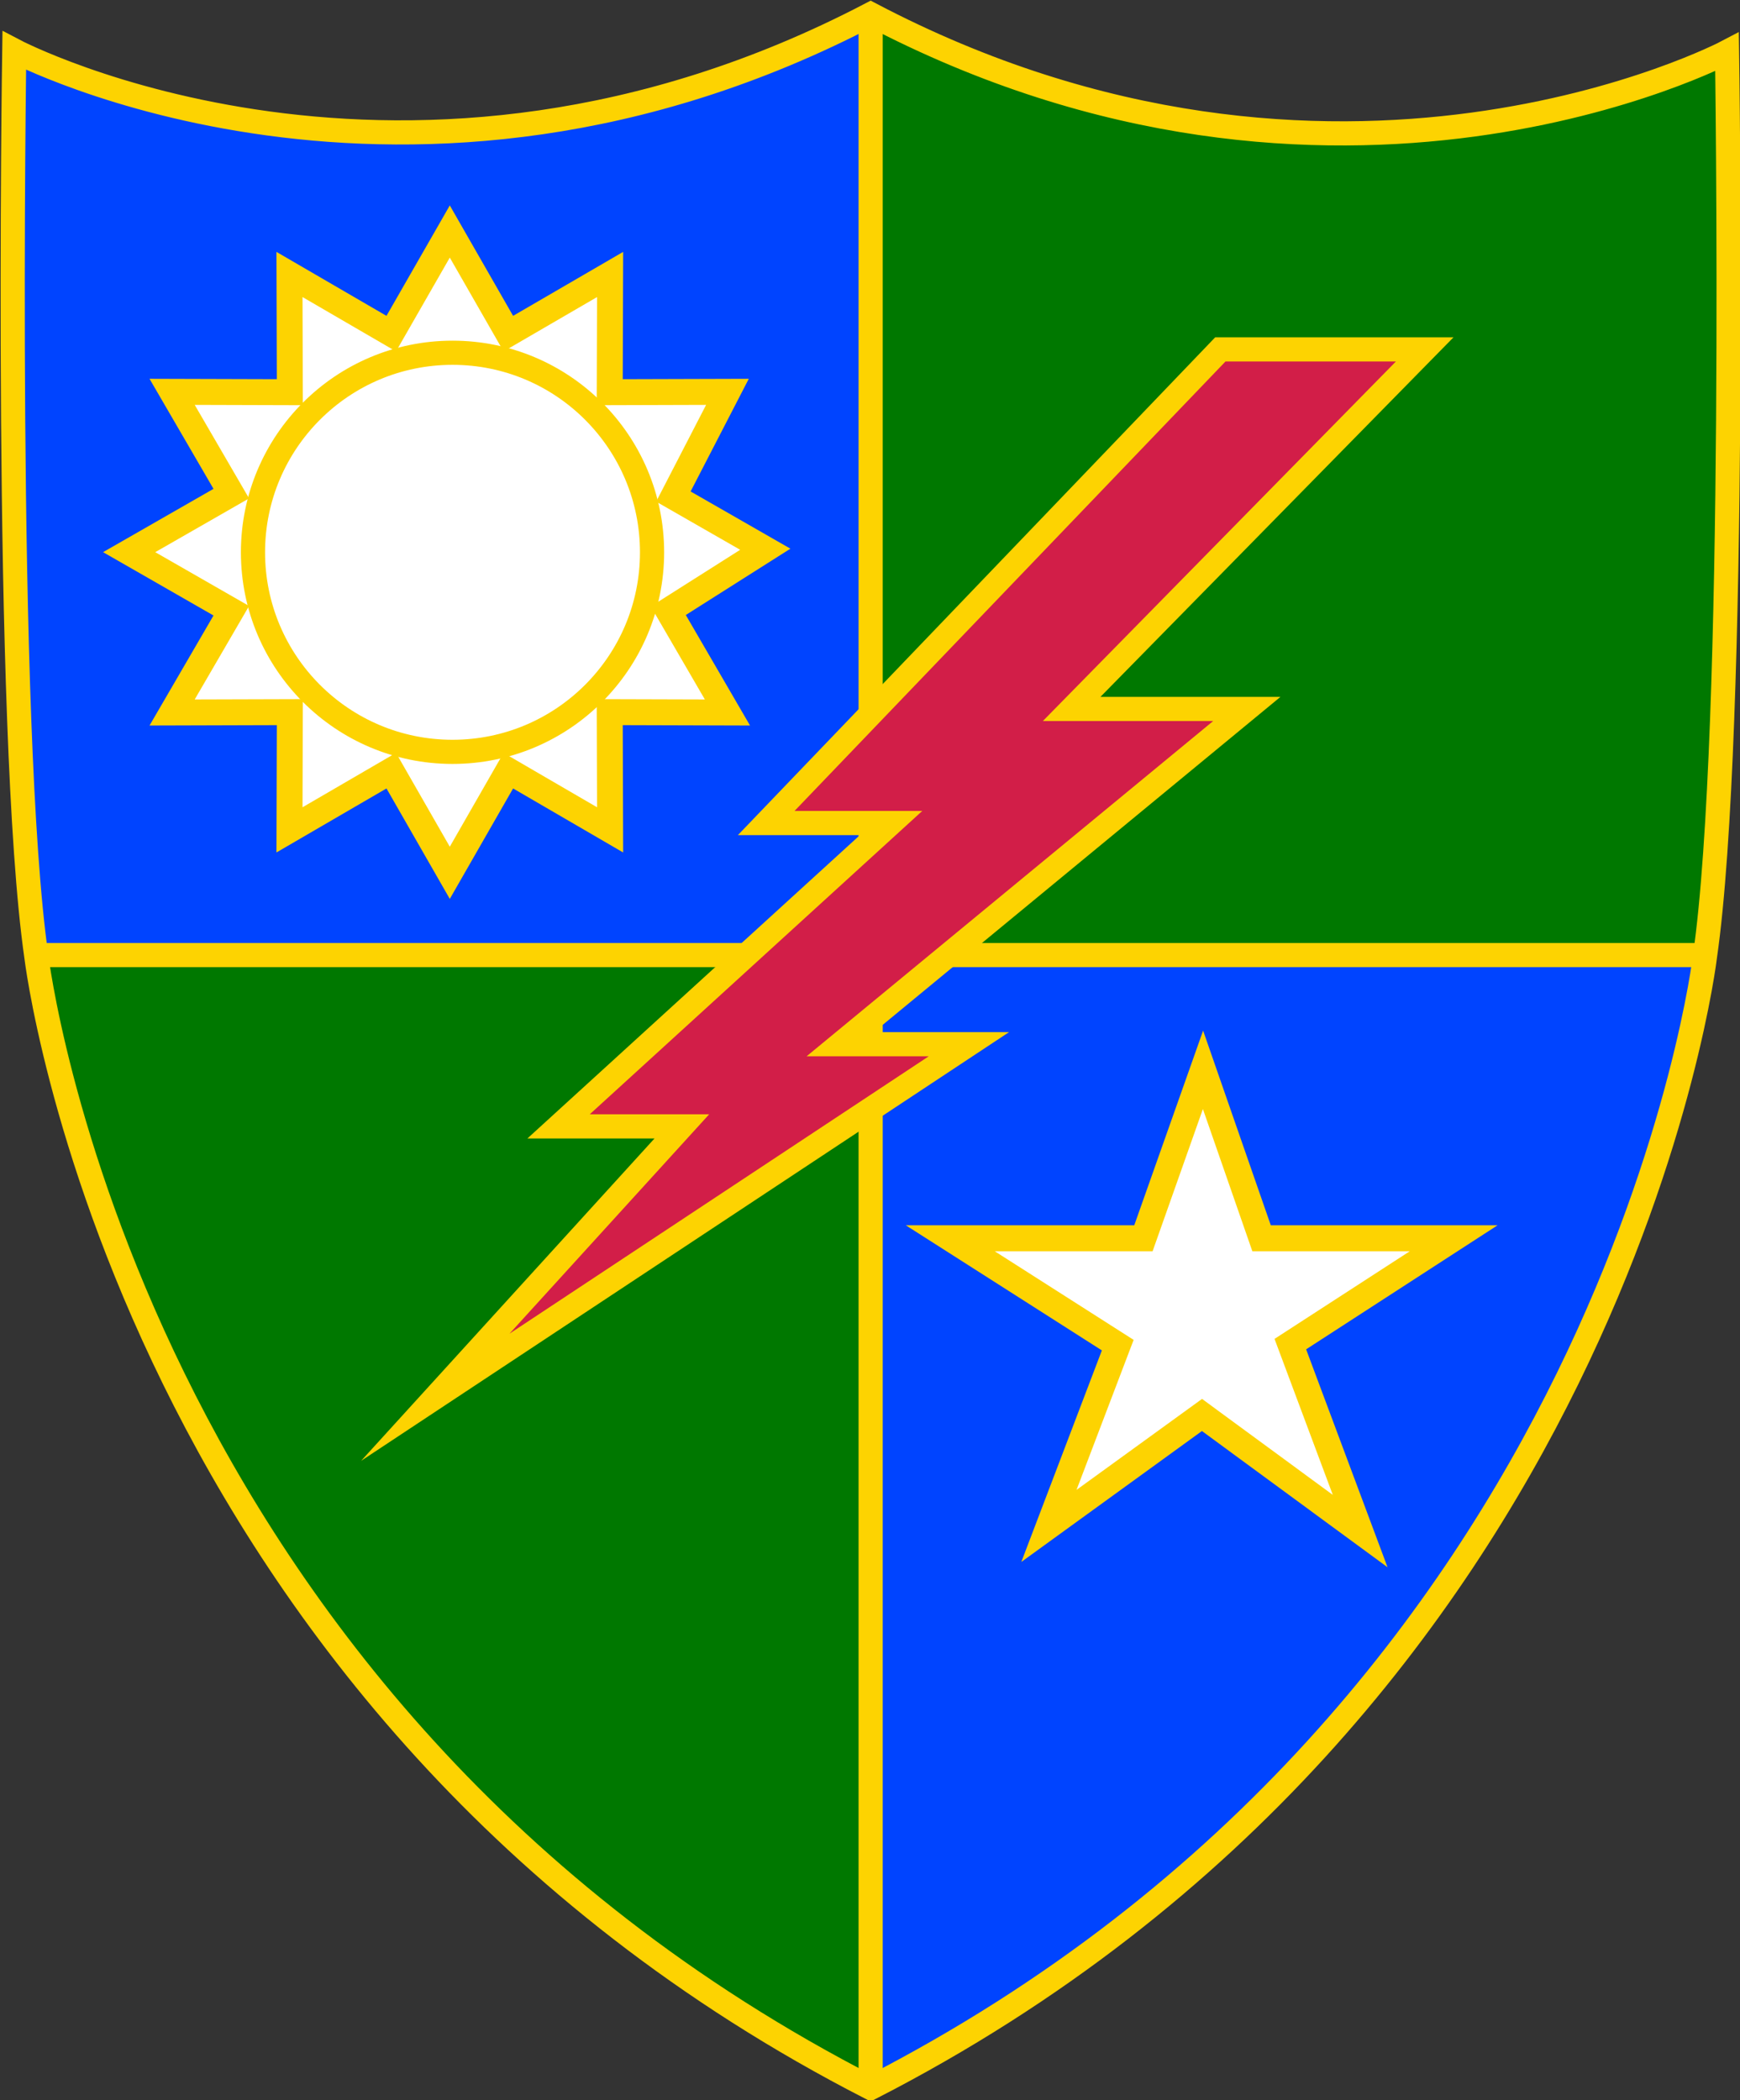<?xml version="1.0" encoding="utf-8"?>
<svg version="1.1" xmlns="http://www.w3.org/2000/svg" width="134.1" height="161.847">
<rect width="100%" height="100%" fill="#333333" stroke="none"/>
<defs>
<clipPath id = "shield">
<path d="M67.1,1.1c35.8,18.8,66,2.9,66,2.9s.8,52.4-1.7,69.7c0,0-6.8,57.7-64.3,87.2c-57.5-29.5-64.3-87.2-64.3-87.2C.3,56.3,1.1,3.9,1.1,3.9S31.3,19.8,67.1,1.1z"/>
</clipPath>
</defs>
<g clip-path="url(#shield)">
<path d="M0,0H134.1V160.8H0z" fill="#04f"/>
<path d="M0,73.6H134.1V0H67.1V160.8H0z" fill="#007800"/>
</g>
<path fill="#FFF" stroke="#FDD301" stroke-width="2" d="M34.665,17.841L39.176,25.711L47.02,21.152L46.991,30.224L56.063,30.197L51.897,38.265L58.981,42.326L51.505,47.065L56.063,54.906L46.991,54.879L47.02,63.952L39.176,59.39L34.665,67.261L30.153,59.39L22.31,63.952L22.337,54.879L13.265,54.906L17.825,47.065L9.954,42.551L17.825,38.04L13.265,30.197L22.337,30.224L22.31,21.152L30.153,25.711z"/>
<circle fill="#FFF" stroke="#FDD301" stroke-width="1.862" cx="34.875" cy="42.562" r="15.378"/>
<path d="M2.8,73.6H131.3M67.1,1.1V160.8" fill="none" stroke="#fdd301" stroke-width="1.862"/>
<path fill="#D21E48" stroke="#FDD301" stroke-width="1.862" stroke-miterlimit="10" d="M94.05,26.926L59.05,63.426L68.675,63.426L43.05,86.801H52.55L33.55,107.676L74.675,80.468H64.759L96.091,54.634H82.591L109.8,26.926z"/>
<path fill="#FFF" stroke="#FDD301" stroke-width="2" d="M73.239,95.426H88.122L92.714,82.443L97.228,95.426H112.031L99.444,103.581L104.827,117.989L92.636,109.042L80.839,117.592L86.144,103.66z"/>
<path fill="none" stroke="#FDD301" stroke-width="1.862" d="M67.1,1.1c35.8,18.8,66,2.9,66,2.9s.8,52.4-1.7,69.7c0,0-6.8,57.7-64.3,87.2c-57.5-29.5-64.3-87.2-64.3-87.2C.3,56.3,1.1,3.9,1.1,3.9S31.3,19.8,67.1,1.1z"/>
</svg>
